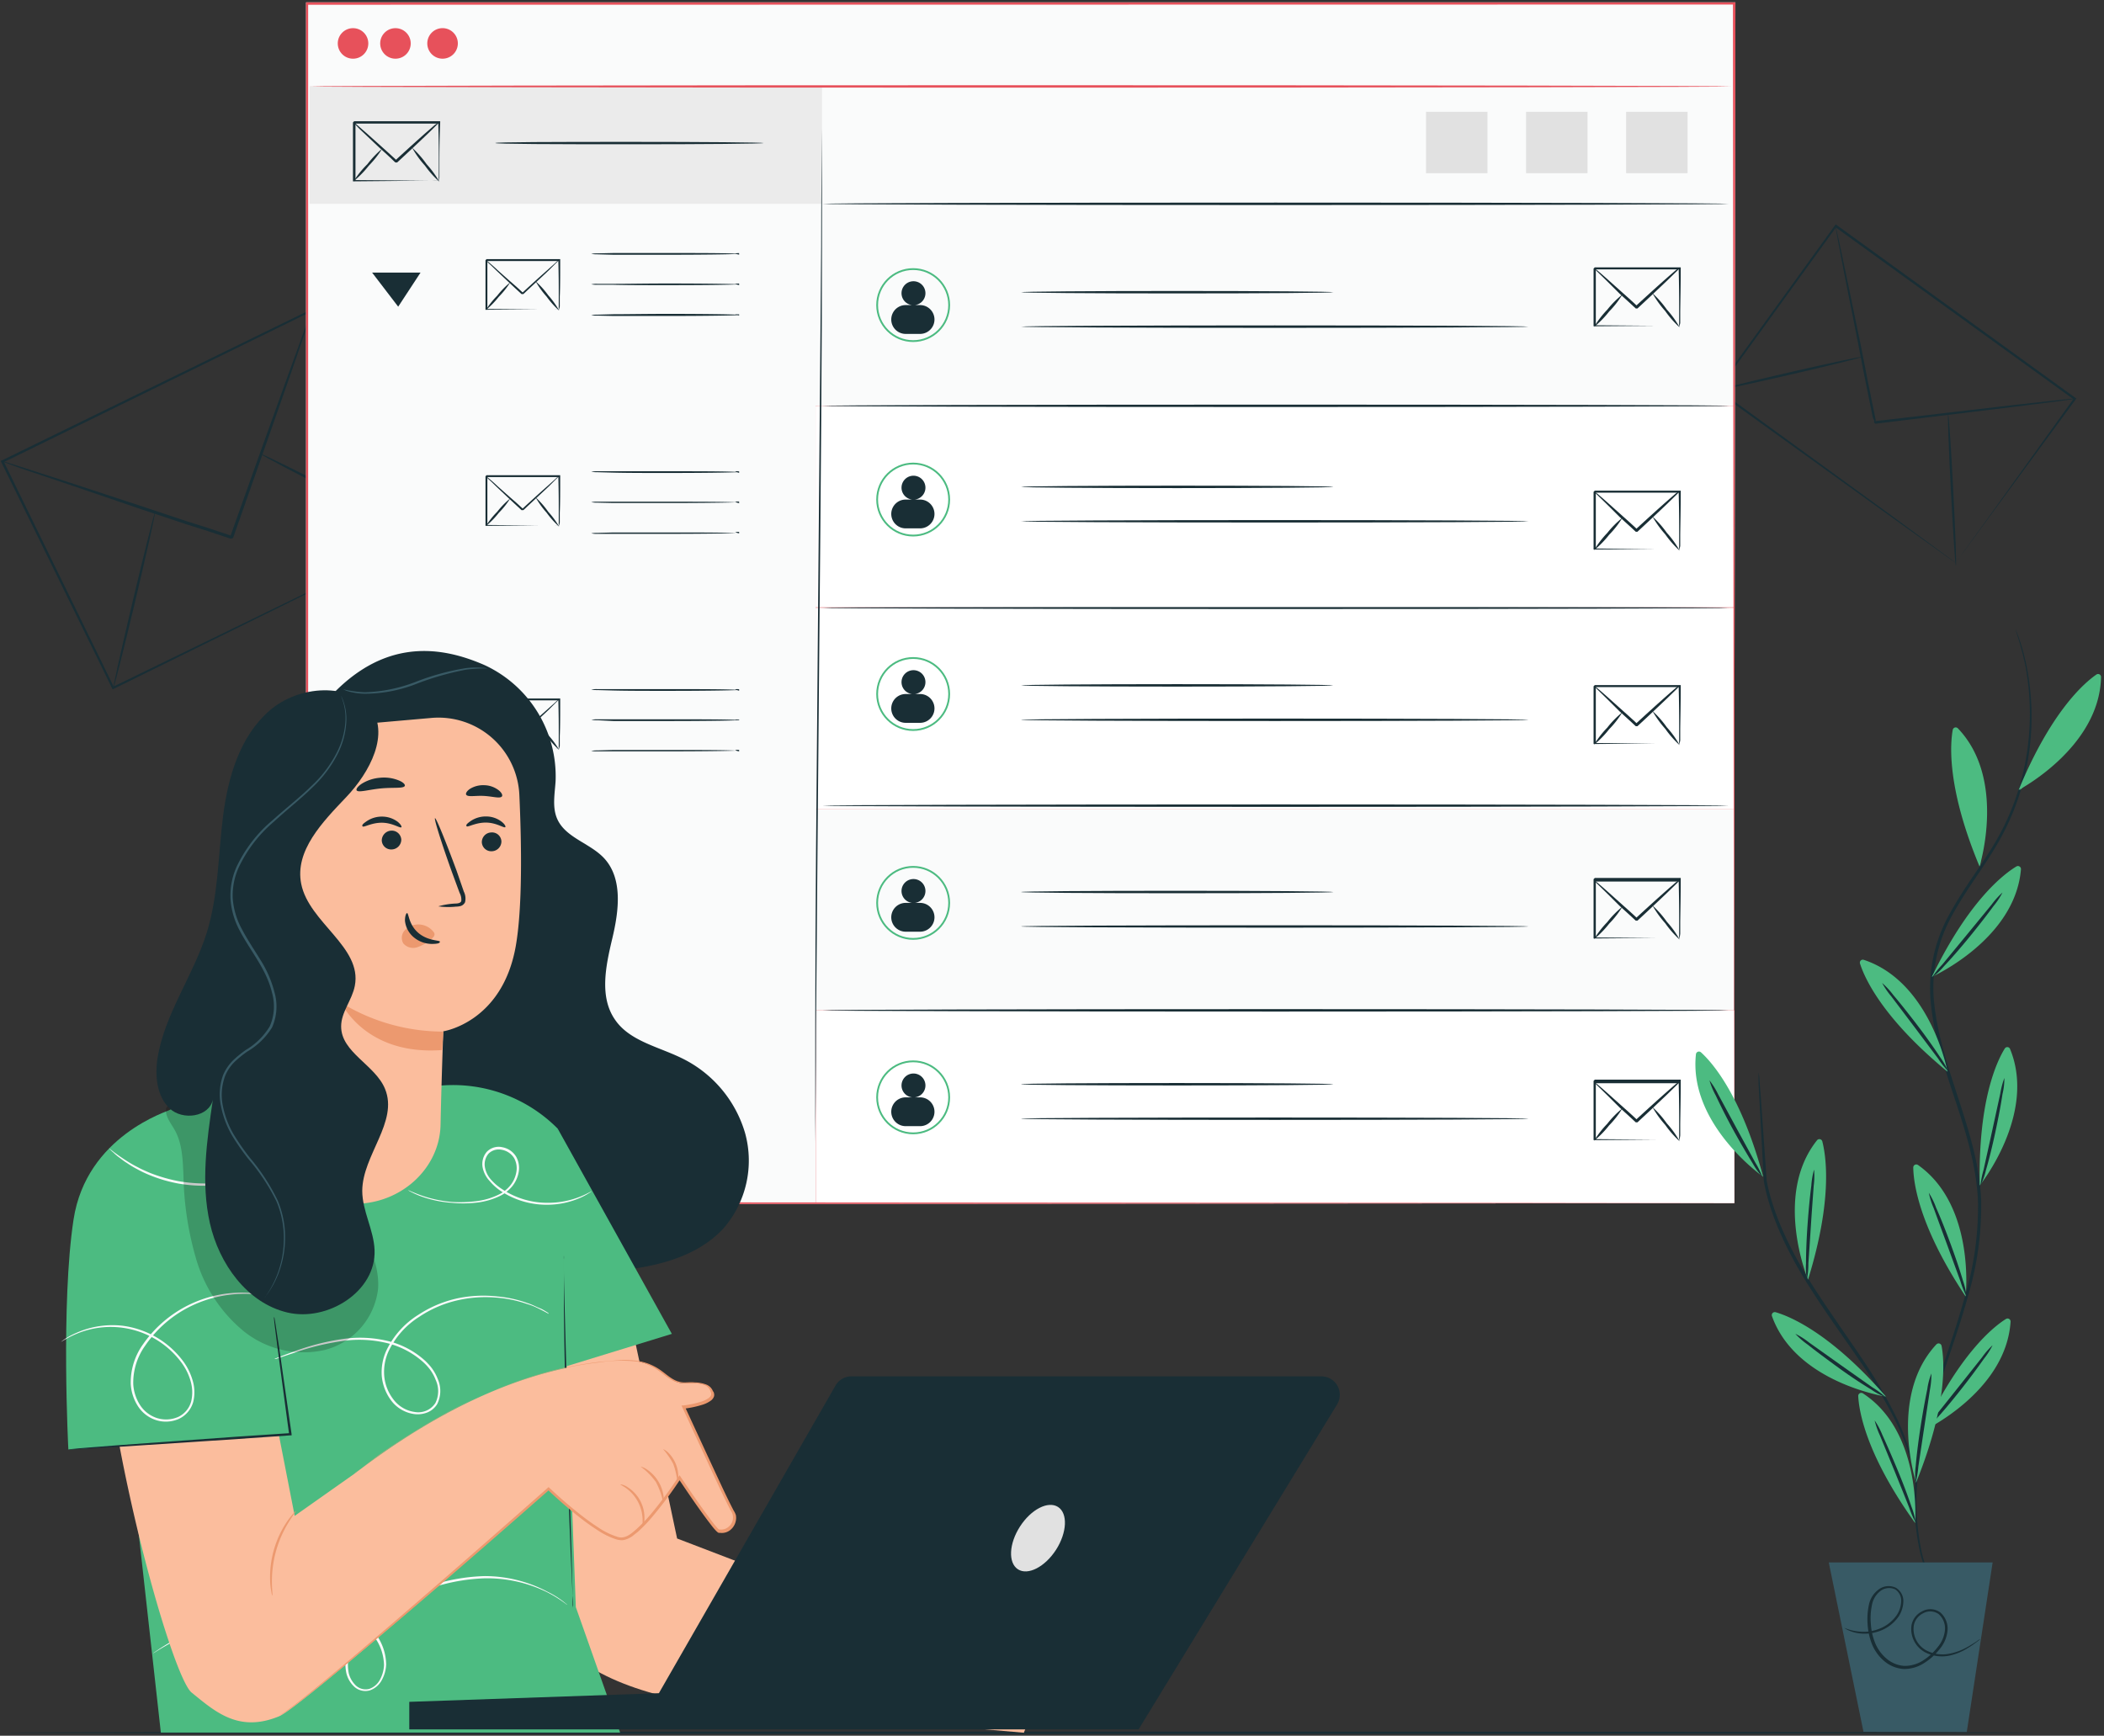 <svg id="Layer_1" data-name="Layer 1" xmlns="http://www.w3.org/2000/svg" viewBox="0 0 292.09 240.99"><rect x="0" y="0" width="292.09" height="240.99" fill="#333333" stroke="none"/><defs><style>.cls-1{fill:#192e35;}.cls-2{fill:#fafbfb;}.cls-3{fill:#ebebeb;}.cls-4{fill:#e7515b;}.cls-5{fill:#fff;}.cls-6{fill:#e1e1e1;}.cls-7{fill:#385a65;}.cls-8{fill:#fbbd9d;}.cls-9{fill:#4cbb81;}.cls-10{fill:#ec996f;}.cls-11{opacity:0.2;}.cls-12{fill:none;stroke:#4cbb81;stroke-miterlimit:10;stroke-width:0.25px;}</style></defs><title>code-security</title><path class="cls-1" d="M58.73,74.47s-.11-.2-.3-.58l-.83-1.66-3.14-6.34c-2.7-5.47-6.56-13.3-11.23-22.8l.18.07L.4,64.23h0L.48,64,15.84,95.45l-.2-.07L46.69,80.27,55.54,76l2.36-1.14.61-.29.22-.09-.19.1-.59.3L55.63,76c-2,1-5,2.49-8.79,4.35L15.77,95.65l-.14.07-.06-.14L.17,64.15.1,64l.15-.07h0l43-21,.12-.06.06.12L54.61,65.91l3.07,6.34c.34.72.61,1.27.79,1.66S58.73,74.47,58.73,74.47Z"/><path class="cls-1" d="M43.35,43s0,.06,0,.17l-.16.49c-.15.44-.35,1.06-.62,1.85-.56,1.63-1.36,3.94-2.35,6.79-2,5.75-4.79,13.65-7.86,22.38-.43.21-.13.05-.23.1h0l-.06,0-.1,0-.2-.07-.41-.14-.82-.27-1.62-.54-3.16-1-6-2L9.61,67.29,2.81,65,1,64.33l-.48-.18c-.1,0-.16-.06-.15-.07s0,0,.16,0l.49.14,1.87.59,6.84,2.21,10.13,3.33,6,2,3.16,1,1.61.54.82.27.41.14.21.07.1,0,0,0h0c-.09.05.22-.1-.2.11,3.1-8.72,5.91-16.61,8-22.35l2.45-6.75c.29-.78.52-1.39.68-1.84l.19-.47C43.32,43.08,43.34,43,43.35,43Z"/><path class="cls-1" d="M21.53,71.12c.09,0-1.14,5.54-2.75,12.32s-3,12.26-3.08,12.24,1.14-5.54,2.75-12.32S21.44,71.1,21.53,71.12Z"/><path class="cls-1" d="M59.18,74.7c0,.08-5.21-2.45-11.54-5.65s-11.43-5.87-11.39-6,5.21,2.45,11.54,5.66S59.23,74.62,59.18,74.7Z"/><path class="cls-1" d="M271.51,78.16l.3-.43.86-1.22L276,71.9l11.92-16.61,0,.19-33.2-24h0l.23,0L238.46,54.25l0-.21,23.85,17.34,6.81,5,1.81,1.33.46.35.16.12s-.05,0-.15-.1l-.47-.32-1.8-1.29-6.83-4.88-24-17.28-.12-.09.09-.13,16.47-22.8.1-.14.14.1h0l33.16,24,.11.08-.08.11L276,72l-3.33,4.55c-.38.51-.67.91-.88,1.18A4.3,4.3,0,0,1,271.51,78.16Z"/><path class="cls-1" d="M288,55.37a3.2,3.2,0,0,1-.56.1l-1.61.23-5.92.75-19.54,2.38c-.38-.26-.11-.08-.19-.14h0v-.07l0-.09,0-.17L260,58l-.14-.7c-.1-.47-.19-.93-.28-1.39-.19-.92-.37-1.82-.55-2.71q-.54-2.67-1-5.13c-.64-3.26-1.23-6.2-1.72-8.68s-.86-4.45-1.13-5.86l-.29-1.6a3,3,0,0,1-.08-.56,3.93,3.93,0,0,1,.14.55l.36,1.58c.3,1.41.72,3.4,1.23,5.84s1.12,5.41,1.8,8.67l1,5.12c.18.89.37,1.8.55,2.71.1.46.19.92.29,1.39l.14.7.07.35,0,.18,0,.09v.06h0c-.08,0,.18.15-.18-.12l19.56-2.28,5.93-.65,1.61-.17A4,4,0,0,1,288,55.37Z"/><path class="cls-1" d="M258.5,49.55c0,.09-4.5,1.21-10.1,2.5s-10.16,2.26-10.19,2.17,4.51-1.21,10.11-2.5S258.48,49.46,258.5,49.55Z"/><path class="cls-1" d="M271.53,78.58c-.09,0-.4-4.72-.7-10.55s-.47-10.56-.38-10.57.41,4.72.71,10.55S271.63,78.58,271.53,78.58Z"/><path class="cls-1" d="M282.44,240.58c0,.1-63,.17-140.74.17S.93,240.68.93,240.58s63-.16,140.77-.16S282.44,240.49,282.44,240.58Z"/><path class="cls-2" d="M240.72,167.05c0-1.18-.06-66.22-.14-166.56l.14.14L42.61.66h0l.17-.17c0,60.36,0,117.28,0,166.56l-.15-.15,198.13.15-198.13.15h-.14v-.15c0-49.28,0-106.2,0-166.56V.33h.18l198.11,0h.14V.49C240.77,100.83,240.72,165.87,240.72,167.05Z"/><rect class="cls-2" x="42.59" y="0.49" width="198.12" height="166.55"/><rect class="cls-3" x="42.98" y="11.99" width="71.14" height="16.31"/><path class="cls-1" d="M60.92,25.13a5.13,5.13,0,0,1,0-.6c0-.41,0-1,0-1.64,0-1.45,0-3.45-.08-5.86l.14.13-11.8,0,.17-.16h0V18.1c0,.36,0,.71,0,1.07v2.07c0,1.36,0,2.66,0,3.89L49.12,25l8.46.07L60,25.1h.66l.24,0a6.37,6.37,0,0,1-.83,0l-2.41,0-8.56.08H49v-.16c0-1.23,0-2.53,0-3.89V17h0l.17-.17,11.8,0h.14V17C61,19.48,61,21.51,61,23q0,1,0,1.62A3.51,3.51,0,0,1,60.92,25.13Z"/><path class="cls-1" d="M60.92,17a2.26,2.26,0,0,1-.42.47c-.28.29-.7.7-1.23,1.21-1.05,1-2.51,2.38-4.14,3.88h-.24l0,0,0,0-.08-.07-.15-.14L54.3,22l-.58-.54-1.1-1-1.85-1.75c-.53-.51-1-.92-1.23-1.21a2.26,2.26,0,0,1-.42-.47,2.26,2.26,0,0,1,.51.37l1.3,1.13,1.9,1.7,1.11,1,.59.54.3.27.15.14.08.07,0,0,0,0H54.9c1.63-1.5,3.12-2.85,4.21-3.81l1.3-1.13C60.72,17.14,60.9,17,60.92,17Z"/><path class="cls-1" d="M53.05,20.65A13.78,13.78,0,0,1,51.2,23a13.52,13.52,0,0,1-2.1,2.15A13,13,0,0,1,51,22.8,13.52,13.52,0,0,1,53.05,20.65Z"/><path class="cls-1" d="M61,25.23A13.35,13.35,0,0,1,59,23a13.12,13.12,0,0,1-1.78-2.48,13.86,13.86,0,0,1,2,2.27A14.32,14.32,0,0,1,61,25.23Z"/><path class="cls-1" d="M77.57,43.05a3.8,3.8,0,0,1,0-.51c0-.36,0-.83,0-1.41,0-1.24,0-3-.06-5l.12.11-10.11,0,.14-.14h0v3.59c0,1.16,0,2.27,0,3.33l-.13-.13,7.25.06,2.09,0h.56l.21,0a6.19,6.19,0,0,1-.71,0l-2.07,0-7.33.06h-.13v-.13c0-1.06,0-2.17,0-3.33V36.13h0l.14-.15,10.11,0h.12v.12c0,2.1,0,3.84-.06,5.09q0,.86,0,1.38A3.81,3.81,0,0,1,77.57,43.05Z"/><path class="cls-1" d="M77.57,36.11a2.36,2.36,0,0,1-.36.4l-1,1c-.9.86-2.15,2-3.55,3.32H72.4l0,0,0,0-.06-.06-.13-.12-.26-.24-.5-.46-.94-.88-1.59-1.5c-.45-.44-.81-.79-1.05-1a1.9,1.9,0,0,1-.36-.4s.17.1.43.32.65.55,1.12,1l1.63,1.45,1,.87.5.46.26.24.13.12.07.06,0,0,0,0h-.18c1.39-1.29,2.67-2.44,3.6-3.26.46-.42.85-.75,1.11-1S77.55,36.09,77.57,36.11Z"/><path class="cls-1" d="M70.83,39.21a11.66,11.66,0,0,1-1.59,2,11.43,11.43,0,0,1-1.8,1.84,11.66,11.66,0,0,1,1.59-2A11.43,11.43,0,0,1,70.83,39.21Z"/><path class="cls-1" d="M77.63,43.13a12.1,12.1,0,0,1-1.74-1.94,12.1,12.1,0,0,1-1.53-2.13A11.7,11.7,0,0,1,76.11,41,12.07,12.07,0,0,1,77.63,43.13Z"/><path class="cls-1" d="M77.57,73.05a3.8,3.8,0,0,1,0-.51c0-.36,0-.83,0-1.41,0-1.24,0-2.95-.06-5l.12.11-10.11,0,.14-.14h0v3.59c0,1.16,0,2.27,0,3.33l-.13-.13,7.25.06,2.09,0h.56l.21,0a6.19,6.19,0,0,1-.71,0l-2.07,0-7.33.06h-.13v-.13c0-1.06,0-2.17,0-3.33V66.13h0l.14-.15,10.11,0h.12v.12c0,2.1,0,3.84-.06,5.09q0,.85,0,1.38A3.81,3.81,0,0,1,77.57,73.05Z"/><path class="cls-1" d="M77.57,66.11a2.36,2.36,0,0,1-.36.4l-1,1c-.9.86-2.15,2-3.55,3.32H72.4l0,0,0,0-.06-.06-.13-.12-.26-.24-.5-.46-.94-.88-1.59-1.5c-.45-.44-.81-.79-1.05-1a1.9,1.9,0,0,1-.36-.4s.17.1.43.32.65.55,1.12,1l1.63,1.45,1,.87.5.46.26.24.13.12.07.06,0,0,0,0h-.18c1.39-1.29,2.67-2.44,3.6-3.26.46-.42.85-.75,1.11-1S77.55,66.09,77.57,66.11Z"/><path class="cls-1" d="M70.83,69.21a11.66,11.66,0,0,1-1.59,2,11.43,11.43,0,0,1-1.8,1.84,11.66,11.66,0,0,1,1.59-2A11.43,11.43,0,0,1,70.83,69.21Z"/><path class="cls-1" d="M77.63,73.13a12.1,12.1,0,0,1-1.74-1.94,12.1,12.1,0,0,1-1.53-2.13,11.7,11.7,0,0,1,1.75,2A12.07,12.07,0,0,1,77.63,73.13Z"/><path class="cls-1" d="M77.57,104.05a3.8,3.8,0,0,1,0-.51c0-.36,0-.83,0-1.41,0-1.24,0-2.95-.06-5l.12.11-10.11,0,.14-.14h0v3.59c0,1.16,0,2.27,0,3.33l-.13-.13,7.25.06,2.09,0h.56l.21,0a6.19,6.19,0,0,1-.71,0l-2.07,0-7.33.06h-.13v-.13c0-1.06,0-2.17,0-3.33V97.13h0l.14-.15,10.11,0h.12v.12c0,2.1,0,3.84-.06,5.09q0,.85,0,1.38A3.81,3.81,0,0,1,77.57,104.05Z"/><path class="cls-1" d="M77.57,97.11a2.36,2.36,0,0,1-.36.4l-1,1c-.9.86-2.15,2-3.55,3.32H72.4l0,0,0,0-.06-.06-.13-.12-.26-.24-.5-.46-.94-.88-1.59-1.5c-.45-.44-.81-.79-1.05-1a1.9,1.9,0,0,1-.36-.4s.17.1.43.32.65.55,1.12,1l1.63,1.45,1,.87.5.46.26.24.13.12.07.06,0,0,0,0h-.18c1.39-1.29,2.67-2.44,3.6-3.26.46-.42.85-.75,1.11-1S77.55,97.09,77.57,97.11Z"/><path class="cls-1" d="M70.83,100.21a11.66,11.66,0,0,1-1.59,2,11.43,11.43,0,0,1-1.8,1.84,11.66,11.66,0,0,1,1.59-2A11.43,11.43,0,0,1,70.83,100.21Z"/><path class="cls-1" d="M77.63,104.13a12.1,12.1,0,0,1-1.74-1.94,12.1,12.1,0,0,1-1.53-2.13,11.7,11.7,0,0,1,1.75,2A12.07,12.07,0,0,1,77.63,104.13Z"/><path class="cls-1" d="M106,19.86c0,.1-8.33.17-18.6.17S68.76,20,68.76,19.86s8.32-.16,18.59-.16S106,19.77,106,19.86Z"/><rect class="cls-4" x="113.22" y="84.43" width="127.5" height="27.94"/><rect class="cls-5" x="113.22" y="84.43" width="127.5" height="27.94"/><path class="cls-5" d="M125.86,100.72a.6.6,0,0,1-.38-.13L123.36,99a.65.65,0,1,1,.78-1l1.64,1.24,3.31-3.59a.65.65,0,0,1,.91,0,.66.66,0,0,1,0,.92l-3.7,4A.64.64,0,0,1,125.86,100.72Z"/><rect class="cls-4" x="113.22" y="56.35" width="127.5" height="27.94"/><path class="cls-1" d="M240,84.39c0,.09-28.17.17-62.91.17s-62.92-.08-62.92-.17,28.16-.17,62.92-.17S240,84.3,240,84.39Z"/><rect class="cls-4" x="113.28" y="140.28" width="127.5" height="26.77"/><rect class="cls-5" x="113.28" y="140.28" width="127.5" height="26.77"/><path class="cls-5" d="M125.93,156.58a.7.7,0,0,1-.39-.13l-2.11-1.59a.64.64,0,0,1,.77-1l1.65,1.23,3.3-3.59a.66.66,0,0,1,.92,0,.64.64,0,0,1,0,.91l-3.7,4A.62.62,0,0,1,125.93,156.58Z"/><rect class="cls-5" x="113.22" y="56.35" width="127.5" height="27.94"/><path class="cls-4" d="M240.72,167.05c0-1.18-.06-66.22-.14-166.56l.14.14L42.61.66h0l.17-.17c0,60.36,0,117.28,0,166.56l-.15-.15,198.13.15-198.13.15h-.14v-.15c0-49.28,0-106.2,0-166.56V.33h.18l198.11,0h.14V.49C240.77,100.83,240.72,165.87,240.72,167.05Z"/><path class="cls-4" d="M43,12c0-.09,44.18-.17,98.67-.17s98.69.08,98.69.17-44.18.17-98.69.17S43,12.09,43,12Z"/><circle class="cls-4" cx="49.01" cy="6.03" r="2.12"/><circle class="cls-4" cx="54.9" cy="6.03" r="2.12"/><path class="cls-4" d="M62.94,4.53a2.12,2.12,0,1,1-3,0A2.12,2.12,0,0,1,62.94,4.53Z"/><path class="cls-1" d="M102.06,35.2a1.77,1.77,0,0,1,.55-.05v.1c-1.31.07-5.29.12-10,.12-2.91,0-5.54,0-7.45,0l-2.25-.06a4.54,4.54,0,0,1-.83-.06,3.91,3.91,0,0,1,.83-.07l2.25-.05c1.91,0,4.54,0,7.45,0,4.68,0,8.66,0,10,.12v.1A2.29,2.29,0,0,1,102.06,35.2Z"/><path class="cls-1" d="M102.06,39.43a1.92,1.92,0,0,1,.55-.06v.11c-1.31.07-5.29.11-10,.11-2.91,0-5.54,0-7.45-.05l-2.25,0a4.54,4.54,0,0,1-.83-.06,3.22,3.22,0,0,1,.83-.07l2.25,0c1.91,0,4.54-.05,7.45-.05,4.68,0,8.66.05,10,.11v.11A3.24,3.24,0,0,1,102.06,39.43Z"/><path class="cls-1" d="M102.06,43.65a3.24,3.24,0,0,1,.55,0v.1c-1.31.07-5.29.12-10,.12-2.91,0-5.54,0-7.45,0l-2.25-.05a3.22,3.22,0,0,1-.83-.07,4.54,4.54,0,0,1,.83-.06l2.25-.06c1.91,0,4.54-.05,7.45-.05,4.68,0,8.66.05,10,.12v.1A1.77,1.77,0,0,1,102.06,43.65Z"/><path class="cls-1" d="M102.06,65.45a1.77,1.77,0,0,1,.55,0v.1c-1.31.07-5.29.12-10,.12-2.91,0-5.54,0-7.45-.05l-2.25-.06a4.54,4.54,0,0,1-.83-.06,3.91,3.91,0,0,1,.83-.07l2.25,0c1.91,0,4.54,0,7.45,0,4.68,0,8.66,0,10,.12v.1A2.29,2.29,0,0,1,102.06,65.45Z"/><path class="cls-1" d="M102.06,69.68a1.92,1.92,0,0,1,.55-.06v.11c-1.31.06-5.29.11-10,.11-2.91,0-5.54,0-7.45,0l-2.25-.05a4.54,4.54,0,0,1-.83-.06,3.22,3.22,0,0,1,.83-.07l2.25,0c1.91,0,4.54,0,7.45,0,4.68,0,8.66,0,10,.11v.11A3.24,3.24,0,0,1,102.06,69.68Z"/><path class="cls-1" d="M102.06,73.9a2.29,2.29,0,0,1,.55-.05V74c-1.31.07-5.29.12-10,.12-2.91,0-5.54,0-7.45,0l-2.25,0a3.22,3.22,0,0,1-.83-.07,4.54,4.54,0,0,1,.83-.06l2.25-.06c1.91,0,4.54,0,7.45,0,4.68,0,8.66,0,10,.12V74A1.77,1.77,0,0,1,102.06,73.9Z"/><path class="cls-1" d="M102.06,95.7a1.77,1.77,0,0,1,.55,0v.1c-1.31.07-5.29.12-10,.12-2.91,0-5.54,0-7.45-.05l-2.25-.06a4.54,4.54,0,0,1-.83-.06,3.22,3.22,0,0,1,.83-.07l2.25,0c1.91,0,4.54,0,7.45,0,4.68,0,8.66,0,10,.12v.1A2.29,2.29,0,0,1,102.06,95.7Z"/><path class="cls-1" d="M102.06,99.92a3.24,3.24,0,0,1,.55,0V100c-1.31.06-5.29.11-10,.11-2.91,0-5.54,0-7.45,0L82.94,100a3.22,3.22,0,0,1-.83-.07,4.54,4.54,0,0,1,.83-.06l2.25,0c1.91,0,4.54,0,7.45,0,4.68,0,8.66,0,10,.11V100A1.92,1.92,0,0,1,102.06,99.92Z"/><path class="cls-1" d="M102.06,104.15a2.29,2.29,0,0,1,.55-.05v.1c-1.31.07-5.29.12-10,.12-2.91,0-5.54,0-7.45,0l-2.25,0a3.22,3.22,0,0,1-.83-.07,4.54,4.54,0,0,1,.83-.06l2.25-.06c1.91,0,4.54,0,7.45,0,4.68,0,8.66,0,10,.12v.1A1.77,1.77,0,0,1,102.06,104.15Z"/><path class="cls-1" d="M233.11,45.37a5.13,5.13,0,0,1,0-.6c0-.42,0-1,0-1.65,0-1.44,0-3.44-.07-5.86l.14.14-11.8,0,.16-.17h0v4.19c0,1.35,0,2.66,0,3.89l-.16-.15,8.47.07,2.44,0,.66,0,.24,0s-.28,0-.83,0l-2.41,0-8.57.07h-.15v-.15c0-1.23,0-2.54,0-3.89V37.29h0l.17-.17,11.8,0h.13v.13c0,2.46-.05,4.48-.07,6,0,.67,0,1.2,0,1.61A3.59,3.59,0,0,1,233.11,45.37Z"/><path class="cls-1" d="M233.11,37.26a2.64,2.64,0,0,1-.42.48l-1.23,1.2c-1.05,1-2.51,2.38-4.14,3.89-.46,0-.13,0-.23,0h0l0,0,0,0-.08-.07-.15-.14-.3-.28-.59-.54-1.1-1L223,38.94l-1.23-1.2a2.64,2.64,0,0,1-.42-.48s.2.12.51.38.76.65,1.3,1.13l1.9,1.7,1.12,1,.59.54.3.28.15.14.07.07,0,0,0,0h-.21c1.63-1.5,3.12-2.85,4.21-3.81.54-.48,1-.87,1.3-1.13S233.09,37.24,233.11,37.26Z"/><path class="cls-1" d="M225.23,40.89a13.14,13.14,0,0,1-1.84,2.36,13.52,13.52,0,0,1-2.1,2.15A13.4,13.4,0,0,1,223.13,43,13.17,13.17,0,0,1,225.23,40.89Z"/><path class="cls-1" d="M233.18,45.46a13.86,13.86,0,0,1-2-2.27,14.32,14.32,0,0,1-1.78-2.48,13.85,13.85,0,0,1,2,2.27A13.12,13.12,0,0,1,233.18,45.46Z"/><path class="cls-1" d="M233.11,76.37a5.13,5.13,0,0,1,0-.6c0-.42,0-1,0-1.65,0-1.44,0-3.44-.07-5.86l.14.14-11.8,0,.16-.17h0v4.19c0,1.35,0,2.66,0,3.89l-.16-.15,8.47.07,2.44,0,.66,0,.24,0s-.28,0-.83,0l-2.41,0-8.57.07h-.15v-.15c0-1.23,0-2.54,0-3.89V68.29h0l.17-.17,11.8,0h.13v.13c0,2.46-.05,4.48-.07,5.95,0,.67,0,1.2,0,1.61A3.59,3.59,0,0,1,233.11,76.37Z"/><path class="cls-1" d="M233.11,68.26a2.64,2.64,0,0,1-.42.48l-1.23,1.2c-1.05,1-2.51,2.38-4.14,3.89-.46,0-.13,0-.23,0h0l0,0,0,0-.08-.07-.15-.14-.3-.28-.59-.54-1.1-1L223,69.94l-1.23-1.2a2.64,2.64,0,0,1-.42-.48s.2.12.51.38.76.65,1.3,1.13l1.9,1.7,1.12,1,.59.54.3.28.15.14.07.07,0,0,0,0h-.21c1.63-1.5,3.12-2.85,4.21-3.81.54-.48,1-.87,1.3-1.13S233.09,68.24,233.11,68.26Z"/><path class="cls-1" d="M225.23,71.89a13.14,13.14,0,0,1-1.84,2.36,13.52,13.52,0,0,1-2.1,2.15A13.4,13.4,0,0,1,223.13,74,13.17,13.17,0,0,1,225.23,71.89Z"/><path class="cls-1" d="M233.18,76.46a13.86,13.86,0,0,1-2-2.27,14.32,14.32,0,0,1-1.78-2.48,13.85,13.85,0,0,1,2,2.27A13.12,13.12,0,0,1,233.18,76.46Z"/><path class="cls-1" d="M233.11,103.37a5.13,5.13,0,0,1,0-.6c0-.42,0-1,0-1.65,0-1.44,0-3.44-.07-5.86l.14.14-11.8,0,.16-.17h0v4.19c0,1.35,0,2.66,0,3.89l-.16-.15,8.47.07,2.44,0,.66,0,.24,0s-.28,0-.83,0l-2.41,0-8.57.07h-.15v-.15c0-1.23,0-2.54,0-3.89V95.29h0l.17-.17,11.8,0h.13v.13c0,2.46-.05,4.48-.07,5.95,0,.67,0,1.2,0,1.61A3.59,3.59,0,0,1,233.11,103.37Z"/><path class="cls-1" d="M233.11,95.26a2.64,2.64,0,0,1-.42.48l-1.23,1.2c-1.05,1-2.51,2.38-4.14,3.89-.46,0-.13,0-.23,0h0l0,0,0,0-.08-.07-.15-.14-.3-.28-.59-.54-1.1-1L223,96.94l-1.23-1.2a2.64,2.64,0,0,1-.42-.48s.2.12.51.38.76.65,1.3,1.13l1.9,1.7,1.12,1,.59.54.3.28.15.14.07.07,0,0,0,0h-.21c1.63-1.5,3.12-2.85,4.21-3.81.54-.48,1-.87,1.3-1.13S233.09,95.24,233.11,95.26Z"/><path class="cls-1" d="M225.23,98.89a13.14,13.14,0,0,1-1.84,2.36,13.52,13.52,0,0,1-2.1,2.15,13.4,13.4,0,0,1,1.84-2.37A13.17,13.17,0,0,1,225.23,98.89Z"/><path class="cls-1" d="M233.18,103.46a13.86,13.86,0,0,1-2-2.27,14.32,14.32,0,0,1-1.78-2.48,13.85,13.85,0,0,1,2,2.27A13.12,13.12,0,0,1,233.18,103.46Z"/><path class="cls-1" d="M233.11,130.37a5.13,5.13,0,0,1,0-.6c0-.42,0-1,0-1.65,0-1.44,0-3.44-.07-5.86l.14.14-11.8,0,.16-.17h0v4.19c0,1.35,0,2.66,0,3.89l-.16-.15,8.47.07,2.44,0,.66,0,.24,0s-.28,0-.83,0l-2.41,0-8.57.07h-.15v-.15c0-1.23,0-2.54,0-3.89v-4.19h0l.17-.17,11.8,0h.13v.13c0,2.46-.05,4.48-.07,6,0,.67,0,1.2,0,1.61A3.59,3.59,0,0,1,233.11,130.37Z"/><path class="cls-1" d="M233.11,122.26a2.64,2.64,0,0,1-.42.48l-1.23,1.2c-1.05,1-2.51,2.38-4.14,3.89-.46,0-.13,0-.23,0h0l0,0,0,0-.08-.07-.15-.14-.3-.28-.59-.54-1.1-1L223,123.94l-1.23-1.2a2.64,2.64,0,0,1-.42-.48s.2.12.51.38.76.65,1.3,1.13l1.9,1.7,1.12,1,.59.54.3.28.15.14.07.07,0,0,0,0h-.21c1.63-1.5,3.12-2.85,4.21-3.81.54-.48,1-.87,1.3-1.13S233.09,122.24,233.11,122.26Z"/><path class="cls-1" d="M225.23,125.89a13.14,13.14,0,0,1-1.84,2.36,13.52,13.52,0,0,1-2.1,2.15,13.4,13.4,0,0,1,1.84-2.37A13.17,13.17,0,0,1,225.23,125.89Z"/><path class="cls-1" d="M233.18,130.46a13.86,13.86,0,0,1-2-2.27,14.32,14.32,0,0,1-1.78-2.48,13.85,13.85,0,0,1,2,2.27A13.12,13.12,0,0,1,233.18,130.46Z"/><path class="cls-1" d="M233.11,158.37a5.13,5.13,0,0,1,0-.6c0-.42,0-1,0-1.65,0-1.44,0-3.44-.07-5.86l.14.14-11.8,0,.16-.17h0v4.19c0,1.35,0,2.66,0,3.89l-.16-.15,8.47.07,2.44,0,.66,0,.24,0s-.28,0-.83,0l-2.41,0-8.57.07h-.15v-.15c0-1.23,0-2.54,0-3.89v-4.19h0l.17-.17,11.8,0h.13v.13c0,2.46-.05,4.48-.07,6,0,.67,0,1.2,0,1.61A3.59,3.59,0,0,1,233.11,158.37Z"/><path class="cls-1" d="M233.11,150.26a2.64,2.64,0,0,1-.42.48l-1.23,1.2c-1.05,1-2.51,2.38-4.14,3.89-.46,0-.13,0-.23,0h0l0,0,0,0-.08-.07-.15-.14-.3-.28-.59-.54-1.1-1L223,151.94l-1.23-1.2a2.64,2.64,0,0,1-.42-.48s.2.12.51.38.76.65,1.3,1.13l1.9,1.7,1.12,1,.59.54.3.28.15.14.07.07,0,0,0,0h-.21c1.63-1.5,3.12-2.85,4.21-3.81.54-.48,1-.87,1.3-1.13S233.09,150.24,233.11,150.26Z"/><path class="cls-1" d="M225.23,153.89a13.14,13.14,0,0,1-1.84,2.36,13.52,13.52,0,0,1-2.1,2.15,13.4,13.4,0,0,1,1.84-2.37A13.17,13.17,0,0,1,225.23,153.89Z"/><path class="cls-1" d="M233.18,158.46a13.86,13.86,0,0,1-2-2.27,14.32,14.32,0,0,1-1.78-2.48,13.85,13.85,0,0,1,2,2.27A13.12,13.12,0,0,1,233.18,158.46Z"/><path class="cls-1" d="M240,28.3c0,.09-28.17.17-62.91.17s-62.92-.08-62.92-.17,28.16-.17,62.92-.17S240,28.21,240,28.3Z"/><path class="cls-1" d="M240,56.35c0,.09-28.17.16-62.91.16s-62.92-.07-62.92-.16,28.16-.17,62.92-.17S240,56.25,240,56.35Z"/><path class="cls-1" d="M240,111.86c0,.09-28.17.17-62.91.17s-62.92-.08-62.92-.17,28.16-.17,62.92-.17S240,111.77,240,111.86Z"/><path class="cls-1" d="M240,140.28c0,.09-28.17.17-62.91.17s-62.92-.08-62.92-.17,28.16-.17,62.92-.17S240,140.19,240,140.28Z"/><path class="cls-1" d="M113.18,164.62s0-.13,0-.39l0-1.16c0-1,0-2.52,0-4.45V142.27c0-13.81.17-32.89.36-54s.35-40.15.46-54c0-6.89.08-12.48.11-16.35,0-1.92,0-3.42,0-4.45,0-.5,0-.88,0-1.15s0-.4,0-.4,0,.14,0,.4v1.15c0,1,0,2.53,0,4.45V34.34c0,13.82-.16,32.9-.36,54s-.34,40.14-.46,54c0,6.9-.08,12.48-.11,16.35,0,1.93,0,3.42,0,4.45,0,.5,0,.88,0,1.16S113.18,164.62,113.18,164.62Z"/><path class="cls-1" d="M185.1,67.6c0,.09-9.71.17-21.68.17s-21.67-.08-21.67-.17,9.7-.17,21.67-.17S185.1,67.5,185.1,67.6Z"/><path class="cls-1" d="M212.19,72.38c0,.09-15.77.17-35.22.17s-35.22-.08-35.22-.17,15.77-.17,35.22-.17S212.19,72.29,212.19,72.38Z"/><path class="cls-1" d="M185.1,123.85c0,.1-9.71.17-21.68.17s-21.67-.07-21.67-.17,9.7-.17,21.67-.17S185.1,123.76,185.1,123.85Z"/><path class="cls-1" d="M212.19,128.63c0,.1-15.77.17-35.22.17s-35.22-.07-35.22-.17,15.77-.16,35.22-.16S212.19,128.54,212.19,128.63Z"/><path class="cls-1" d="M185.1,40.57c0,.09-9.71.17-21.68.17s-21.67-.08-21.67-.17,9.7-.17,21.67-.17S185.1,40.48,185.1,40.57Z"/><path class="cls-1" d="M212.19,45.35c0,.09-15.77.17-35.22.17s-35.22-.08-35.22-.17,15.77-.17,35.22-.17S212.19,45.26,212.19,45.35Z"/><path class="cls-1" d="M185.1,95.16c0,.09-9.71.17-21.68.17s-21.67-.08-21.67-.17,9.7-.17,21.67-.17S185.1,95.07,185.1,95.16Z"/><path class="cls-1" d="M212.19,99.94c0,.1-15.77.17-35.22.17s-35.22-.07-35.22-.17,15.77-.17,35.22-.17S212.19,99.85,212.19,99.94Z"/><path class="cls-1" d="M185.1,150.54c0,.1-9.71.17-21.68.17s-21.67-.07-21.67-.17,9.7-.17,21.67-.17S185.1,150.45,185.1,150.54Z"/><path class="cls-1" d="M212.19,155.32c0,.1-15.77.17-35.22.17s-35.22-.07-35.22-.17,15.77-.16,35.22-.16S212.19,155.23,212.19,155.32Z"/><rect class="cls-6" x="225.75" y="15.52" width="8.53" height="8.53"/><rect class="cls-6" x="211.86" y="15.52" width="8.53" height="8.53"/><rect class="cls-6" x="197.97" y="15.52" width="8.53" height="8.53"/><polygon class="cls-1" points="51.66 37.85 55.28 42.58 58.38 37.85 51.66 37.85"/><path class="cls-1" d="M43.8,99.17c8.42-11.08,17.29-9.52,23.44-6.84a17,17,0,0,1,9.89,16.13c-.11,1.77-.49,3.63.23,5.25,1.16,2.61,4.52,3.34,6.48,5.42,2.66,2.84,2.07,7.35,1.17,11.14s-1.85,8.13.38,11.32c2,2.93,5.94,3.72,9.15,5.28a16.8,16.8,0,0,1,8.9,10.46,14.35,14.35,0,0,1-3,13.22c-3.12,3.4-7.81,4.91-12.38,5.58A45.62,45.62,0,0,1,35.8,128.69"/><path class="cls-7" d="M67.68,92.81a20.38,20.38,0,0,0-3,.17,39.63,39.63,0,0,0-6.95,2,19.7,19.7,0,0,1-7.16,1.34A9.07,9.07,0,0,1,48.39,96a3.31,3.31,0,0,1-.75-.3,15.7,15.7,0,0,0,3,.42,21.29,21.29,0,0,0,7-1.42,33.69,33.69,0,0,1,7-1.93,10.86,10.86,0,0,1,2.22-.06A3.15,3.15,0,0,1,67.68,92.81Z"/><path class="cls-8" d="M87,181c.32,1,7,32.61,7,32.61L145,233.15l-2.86,7.43-43.69-3.84h0c-25.49-3.8-26.91-16.31-25.37-30.3l2.65-24Z"/><path class="cls-9" d="M13.8,163.89c5.25-7.95,13.22-12.54,20.52-15.07l26.8,1.91a20.47,20.47,0,0,1,16.33,6l2.49,66.41,6.15,17.42H22.33L13.8,163.89"/><path class="cls-2" d="M78.43,184l-.16-.1-.43-.33c-.19-.14-.41-.34-.7-.52l-1-.65c-.39-.21-.83-.45-1.32-.69s-1-.48-1.65-.66a16.61,16.61,0,0,0-4.22-.88,17.4,17.4,0,0,0-5.21.32,15.9,15.9,0,0,0-5.49,2.31,11.57,11.57,0,0,0-4.33,4.86,6.94,6.94,0,0,0-.58,3.37,6.24,6.24,0,0,0,1.27,3.26,4.45,4.45,0,0,0,2.94,1.75,2.83,2.83,0,0,0,2.9-1.25,3.72,3.72,0,0,0,.05-3.16,6.05,6.05,0,0,0-.76-1.42,7.36,7.36,0,0,0-1.07-1.16,11.68,11.68,0,0,0-5.29-2.65,16.35,16.35,0,0,0-5.2-.29,34.74,34.74,0,0,0-7.4,1.74l-2,.67-.51.17-.18,0,.17-.08.5-.2c.44-.17,1.1-.42,1.95-.72a32.22,32.22,0,0,1,7.41-1.85,16.57,16.57,0,0,1,5.29.25,11.9,11.9,0,0,1,5.44,2.69,6.23,6.23,0,0,1,.58.57,5.7,5.7,0,0,1,.54.64,6.49,6.49,0,0,1,.81,1.49,4.1,4.1,0,0,1-.07,3.44,2.79,2.79,0,0,1-1.39,1.19,3.61,3.61,0,0,1-1.84.22,4.82,4.82,0,0,1-3.17-1.87A6.67,6.67,0,0,1,53,191.08a7.3,7.3,0,0,1,.62-3.53,11.85,11.85,0,0,1,4.46-5,16.12,16.12,0,0,1,5.6-2.32A17.58,17.58,0,0,1,69,180a16.65,16.65,0,0,1,4.26.94c.62.19,1.15.49,1.66.69s.92.51,1.32.73l1,.68a6.64,6.64,0,0,1,.68.55l.41.35A1,1,0,0,1,78.43,184Z"/><polygon class="cls-9" points="77.45 156.75 93.27 185.2 75.72 190.59 77.45 156.75"/><path class="cls-1" d="M79.57,223.38a3,3,0,0,1,0-.5c0-.36,0-.83-.08-1.43-.06-1.27-.14-3.06-.24-5.25-.19-4.43-.41-10.56-.61-17.33s-.32-12.91-.36-17.34c0-2.22,0-4,0-5.26l0-1.43a3.21,3.21,0,0,1,0-.5,2.42,2.42,0,0,1,0,.5l0,1.43c0,1.27.06,3.06.11,5.25.12,4.47.29,10.58.47,17.34s.37,12.86.5,17.33c.06,2.19.1,4,.14,5.26,0,.59,0,1.07,0,1.43A2.83,2.83,0,0,1,79.57,223.38Z"/><path class="cls-2" d="M82.12,165.41a2.5,2.5,0,0,1-.37.26,8.91,8.91,0,0,1-1.11.6,11.36,11.36,0,0,1-4.55,1,11.52,11.52,0,0,1-6.59-1.92A7.39,7.39,0,0,1,68,164a3.84,3.84,0,0,1-1-1.92,2.61,2.61,0,0,1,.57-2.15,2.29,2.29,0,0,1,2.19-.64,2.81,2.81,0,0,1,1.89,1.3,3.19,3.19,0,0,1,.35,2.19,4.34,4.34,0,0,1-.9,1.94A5.14,5.14,0,0,1,69.51,166a10,10,0,0,1-3.58,1,15.94,15.94,0,0,1-3.23,0A15.66,15.66,0,0,1,58.17,166c-.51-.21-.89-.39-1.15-.53a2.8,2.8,0,0,1-.38-.23,2.1,2.1,0,0,1,.41.17c.27.11.66.28,1.17.47a17,17,0,0,0,4.5,1,17.25,17.25,0,0,0,3.18-.08,9.74,9.74,0,0,0,3.46-1,4.85,4.85,0,0,0,1.49-1.22,4,4,0,0,0,.82-1.79,2.92,2.92,0,0,0-.3-2,2.52,2.52,0,0,0-1.67-1.14,2,2,0,0,0-1.88.53,2.28,2.28,0,0,0-.5,1.88,3.5,3.5,0,0,0,.87,1.75,7.12,7.12,0,0,0,1.48,1.27A11.29,11.29,0,0,0,76.09,167a11.94,11.94,0,0,0,4.5-.87C81.59,165.72,82.1,165.38,82.12,165.41Z"/><path class="cls-2" d="M78.75,222.81s-.07,0-.19-.12l-.52-.37a17,17,0,0,0-2.1-1.26,18.86,18.86,0,0,0-8.72-1.92,26.37,26.37,0,0,0-12.67,3.8,19.47,19.47,0,0,0-3.13,2.23A10.72,10.72,0,0,0,49,228.28a6.16,6.16,0,0,0-.59,4,3.52,3.52,0,0,0,1,1.75,2,2,0,0,0,1.86.46,2.66,2.66,0,0,0,1.5-1.32,4.62,4.62,0,0,0,.54-2A6.88,6.88,0,0,0,52,227.31a9.27,9.27,0,0,0-2.85-2.73,11.08,11.08,0,0,0-3.55-1.39,20.64,20.64,0,0,0-7.09-.07,43.43,43.43,0,0,0-6.09,1.33,43.94,43.94,0,0,0-8.34,3.46c-.93.51-1.65.93-2.13,1.22l-.54.34-.2.1.18-.13.53-.36c.47-.32,1.17-.76,2.1-1.29a42.36,42.36,0,0,1,8.33-3.57,43.71,43.71,0,0,1,6.12-1.37,20.45,20.45,0,0,1,7.19,0,11.36,11.36,0,0,1,3.66,1.42,9.8,9.8,0,0,1,3,2.82,7.28,7.28,0,0,1,1.29,4,4.85,4.85,0,0,1-.58,2.13,3,3,0,0,1-1.69,1.48,2.28,2.28,0,0,1-2.18-.53,3.79,3.79,0,0,1-1.09-1.92,6.41,6.41,0,0,1,.61-4.19,11.13,11.13,0,0,1,2.55-3.2,19.51,19.51,0,0,1,3.19-2.26,26.47,26.47,0,0,1,12.82-3.77A18.59,18.59,0,0,1,76,221,12.43,12.43,0,0,1,78.75,222.81Z"/><path class="cls-8" d="M33.25,171.24c-1.93-9.93-16-10.3-18.45-.49,0,.15-.07.3-.11.46C11.07,186.66,23.31,232.33,26.6,235s6.54,5.62,12.16,3.29c3.29-1.36,37.42-31.53,37.42-31.53s7.89,7.57,10.53,6.91,7.66-8.42,7.66-8.42,4.88,7.32,5.49,7.43a1.83,1.83,0,0,0,2-2.63c-.66-1-6.87-14.59-6.87-14.59s4.9-.53,3.91-2.18c0,0-.12-1.51-3.43-1.22s-3.32-3.51-9.45-3.12-18.9,1.95-36.83,15.69l-8.28,5.84Z"/><path class="cls-10" d="M49.16,204.59l.2-.17L50,204l2.42-1.82a95.87,95.87,0,0,1,9.6-6,63.18,63.18,0,0,1,16.16-6.24c1.62-.34,3.31-.65,5.06-.85.88-.09,1.76-.17,2.66-.23a11.13,11.13,0,0,1,2.76.12,7.34,7.34,0,0,1,2.65,1c.82.5,1.5,1.2,2.33,1.62a3.23,3.23,0,0,0,1.33.34c.46,0,1-.06,1.46,0a4.7,4.7,0,0,1,1.51.26A1.6,1.6,0,0,1,99,193.23l0-.07a.93.93,0,0,1,.13.7,1.23,1.23,0,0,1-.41.58,4,4,0,0,1-1.17.59,13.93,13.93,0,0,1-2.58.55l.13-.23c1.41,3.05,2.87,6.22,4.38,9.47.76,1.62,1.52,3.28,2.36,4.89a2.7,2.7,0,0,1,.32.66,2.11,2.11,0,0,1,0,.75,2.18,2.18,0,0,1-.74,1.28,1.86,1.86,0,0,1-1.42.43l-.18,0a.48.48,0,0,1-.14-.05.31.31,0,0,1-.09-.07,2.23,2.23,0,0,1-.27-.26c-.16-.17-.31-.35-.46-.54-1.68-2.16-3.17-4.39-4.66-6.59h.28a54.45,54.45,0,0,1-3.8,5.13,21.17,21.17,0,0,1-2.17,2.27c-.21.16-.42.32-.62.49s-.45.29-.68.41a2.64,2.64,0,0,1-.8.23,3,3,0,0,1-.8-.1,10.53,10.53,0,0,1-2.75-1.36c-.85-.54-1.65-1.13-2.43-1.74-1.55-1.22-3-2.49-4.38-3.8h.2c-10.82,9.52-20.09,17.51-26.71,23-3.32,2.77-6,4.93-7.83,6.35-.93.71-1.66,1.23-2.17,1.56a4.38,4.38,0,0,1-.81.45s.29-.14.78-.49,1.22-.88,2.14-1.6c1.84-1.44,4.47-3.62,7.77-6.41,6.58-5.58,15.83-13.6,26.63-23.14l.11-.1.1.1c1.37,1.29,2.83,2.56,4.37,3.77.77.6,1.57,1.19,2.4,1.72a10.13,10.13,0,0,0,2.66,1.31c1,.36,1.83-.33,2.6-1a21.54,21.54,0,0,0,2.14-2.23,56.94,56.94,0,0,0,3.77-5.1l.14-.21.14.21c1.48,2.19,3,4.43,4.64,6.56l.45.53a1.58,1.58,0,0,0,.23.22l0,0h0s0,0,0,.06,0,.1,0-.05h0l.15,0a1.56,1.56,0,0,0,1.18-.36,1.65,1.65,0,0,0,.32-2.26c-.86-1.65-1.61-3.29-2.37-4.91q-2.26-4.89-4.38-9.49l-.09-.2.22,0a12.86,12.86,0,0,0,2.51-.53,3.4,3.4,0,0,0,1.08-.53.89.89,0,0,0,.3-.41.64.64,0,0,0-.09-.46l0,0v-.05a1.35,1.35,0,0,0-.91-.87,4.33,4.33,0,0,0-1.4-.23c-.48,0-.94,0-1.46,0a3.33,3.33,0,0,1-1.46-.38c-.89-.46-1.57-1.15-2.36-1.63a7,7,0,0,0-2.53-1,19.86,19.86,0,0,0-5.34.11,49.06,49.06,0,0,0-5,.83,63.41,63.41,0,0,0-16.12,6.14,101.85,101.85,0,0,0-9.63,6L50,204l-.64.45Z"/><path class="cls-10" d="M37.81,221.55a1.55,1.55,0,0,1-.13-.49,9.55,9.55,0,0,1-.17-1.34,14,14,0,0,1,.49-4.46,13.63,13.63,0,0,1,1.89-4.06,9.52,9.52,0,0,1,.84-1.06c.21-.24.34-.36.36-.35s-.41.58-1,1.54a15.55,15.55,0,0,0-2.34,8.38C37.76,220.84,37.87,221.54,37.81,221.55Z"/><path class="cls-9" d="M23.67,154.07c-.31.21-11.68,3.6-13.46,15.26s-.72,31.93-.72,31.93l30.83-2.11-8.83-41Z"/><path class="cls-10" d="M89.21,212s0-.42,0-1.06A5.56,5.56,0,0,0,87,206.68c-.52-.38-.9-.53-.88-.59a2.24,2.24,0,0,1,1,.39A5,5,0,0,1,89.46,211,2,2,0,0,1,89.21,212Z"/><path class="cls-10" d="M92.05,208.56a10,10,0,0,0-1-2.8,9.44,9.44,0,0,0-2.11-2.13s.36.06.84.37a5.36,5.36,0,0,1,2.33,3.65A1.91,1.91,0,0,1,92.05,208.56Z"/><path class="cls-10" d="M92.05,201.2s.29.1.64.41a4.67,4.67,0,0,1,1.47,3.31c0,.48-.09.76-.13.75a10.28,10.28,0,0,0-.57-2.42A10.63,10.63,0,0,0,92.05,201.2Z"/><path class="cls-2" d="M36.57,179.81h-.16l-.47-.05a16.22,16.22,0,0,0-1.79-.12,17.1,17.1,0,0,0-6.46,1.19,16.37,16.37,0,0,0-7.53,6,8.84,8.84,0,0,0-1.66,5.36,6,6,0,0,0,.9,2.82,4.41,4.41,0,0,0,2.34,1.86,4.21,4.21,0,0,0,3-.14,3.33,3.33,0,0,0,1.81-2.19,5.51,5.51,0,0,0-.11-2.85,8,8,0,0,0-1.23-2.48,12.23,12.23,0,0,0-14.62-4A14.91,14.91,0,0,0,9,186l-.4.24-.14.08a8.87,8.87,0,0,1,2.1-1.24,12.3,12.3,0,0,1,6.53-1A12.49,12.49,0,0,1,25.43,189a8.28,8.28,0,0,1,1.29,2.59,5.67,5.67,0,0,1,.12,3,3.7,3.7,0,0,1-2,2.41,4.47,4.47,0,0,1-3.22.16,4.7,4.7,0,0,1-2.52-2,6.34,6.34,0,0,1-.95-3,9.1,9.1,0,0,1,1.73-5.55,16.71,16.71,0,0,1,14.25-7.13A11.76,11.76,0,0,1,36.57,179.81Z"/><path class="cls-2" d="M35.51,163.08a3.5,3.5,0,0,1-.78.36,8.19,8.19,0,0,1-.95.35c-.38.11-.8.26-1.29.36a15.28,15.28,0,0,1-1.6.3,17.15,17.15,0,0,1-1.85.17,20.58,20.58,0,0,1-4.27-.29,20.25,20.25,0,0,1-4.09-1.21,16.46,16.46,0,0,1-1.68-.81,13.42,13.42,0,0,1-1.39-.84c-.43-.26-.77-.55-1.09-.78a7.14,7.14,0,0,1-.77-.66,3.9,3.9,0,0,1-.61-.61s.93.81,2.59,1.85a14.88,14.88,0,0,0,1.4.79c.5.28,1.07.52,1.67.78a22,22,0,0,0,4,1.16,21.45,21.45,0,0,0,4.2.31,17.23,17.23,0,0,0,1.83-.14,15.79,15.79,0,0,0,1.58-.26C34.36,163.51,35.48,163,35.51,163.08Z"/><path class="cls-1" d="M38.06,182.84a1.49,1.49,0,0,1,.07.31q.06.34.15.9c.12.82.3,2,.52,3.37.42,2.93,1,7,1.68,11.7l0,.17-.18,0-7.2.5-16.71,1.1-5.07.29-1.38.07a1.63,1.63,0,0,1-.48,0l.48-.06,1.37-.13,5.06-.4,16.71-1.2,7.2-.48-.14.18c-.64-4.72-1.18-8.79-1.57-11.72-.18-1.42-.32-2.56-.43-3.39l-.1-.91A1,1,0,0,1,38.06,182.84Z"/><g class="cls-11"><path d="M23.11,153.74c-.31,1.09.55,2.11,1.11,3.09,1.09,1.89,1.15,4.17,1.25,6.35A43.79,43.79,0,0,0,27.29,175a20.38,20.38,0,0,0,6.52,9.81,13.28,13.28,0,0,0,11.24,2.63A9.93,9.93,0,0,0,52.48,179c.31-3.94-2.06-7.51-3.43-11.22a59.52,59.52,0,0,1-2.14-8.88,26.77,26.77,0,0,0-3-8.6,11,11,0,0,0-7.1-5.33c-3-.54-6.42.87-7.63,3.67"/></g><path class="cls-8" d="M38,101.6V105l-.23,51.41c0,6,5.09,10.75,11.48,10.73h0c6.45,0,11.78-4.93,11.91-10.95.13-6.33.38-13,.38-13s8.18-1.21,10.06-11.82c.93-5.27.82-14,.5-21a11.24,11.24,0,0,0-12.2-10.69Z"/><path class="cls-1" d="M69.61,116.83a1.37,1.37,0,0,1-1.34,1.36,1.31,1.31,0,0,1-1.38-1.26,1.35,1.35,0,0,1,1.33-1.35A1.3,1.3,0,0,1,69.61,116.83Z"/><path class="cls-1" d="M70.15,114.84c-.17.18-1.19-.61-2.66-.63s-2.56.69-2.71.51.1-.4.57-.73a3.76,3.76,0,0,1,2.18-.63,3.52,3.52,0,0,1,2.11.73C70.09,114.44,70.23,114.76,70.15,114.84Z"/><path class="cls-1" d="M55.71,116.59a1.37,1.37,0,0,1-1.34,1.35A1.3,1.3,0,0,1,53,116.69a1.38,1.38,0,0,1,1.34-1.36A1.32,1.32,0,0,1,55.71,116.59Z"/><path class="cls-1" d="M55.72,114.86c-.18.17-1.2-.61-2.67-.63s-2.55.69-2.71.51.1-.4.58-.73a3.75,3.75,0,0,1,2.17-.63,3.62,3.62,0,0,1,2.12.72C55.65,114.46,55.8,114.78,55.72,114.86Z"/><path class="cls-1" d="M60.85,125.84a10.24,10.24,0,0,1,2.39-.39c.38,0,.73-.1.8-.35a2,2,0,0,0-.23-1.12c-.34-.91-.69-1.87-1.06-2.87-1.47-4.09-2.52-7.45-2.36-7.51s1.49,3.21,3,7.3l1,2.89a2.16,2.16,0,0,1,.17,1.48,1,1,0,0,1-.63.53,2.58,2.58,0,0,1-.63.08A10,10,0,0,1,60.85,125.84Z"/><path class="cls-10" d="M61.55,143.23a27.1,27.1,0,0,1-14.17-4s3.32,7.36,14,6.56Z"/><path class="cls-10" d="M60.17,129.37a2.67,2.67,0,0,0-2.36-1,2.42,2.42,0,0,0-1.68.87A1.53,1.53,0,0,0,56,131a1.8,1.8,0,0,0,1.92.52,5.62,5.62,0,0,0,1.89-1.09,1.6,1.6,0,0,0,.43-.43.48.48,0,0,0,0-.54"/><path class="cls-1" d="M56.51,126.78c.24,0,.21,1.58,1.56,2.74s3,1,3,1.23-.38.3-1.1.31a4,4,0,0,1-2.55-.94,3.44,3.44,0,0,1-1.2-2.29C56.22,127.16,56.4,126.77,56.51,126.78Z"/><path class="cls-1" d="M56.2,109.11c-.16.4-1.62.19-3.34.36s-3.13.62-3.35.26c-.1-.17.15-.54.72-.92a5.65,5.65,0,0,1,2.49-.82,5.45,5.45,0,0,1,2.6.35C56,108.61,56.26,108.93,56.2,109.11Z"/><path class="cls-1" d="M69.68,110.58c-.26.33-1.26,0-2.48-.07s-2.25.19-2.48-.17c-.1-.17.07-.5.52-.81a3.5,3.5,0,0,1,2-.51,3.39,3.39,0,0,1,2,.71C69.67,110.08,69.8,110.42,69.68,110.58Z"/><path class="cls-1" d="M51.34,98.1c2.88,3.75,0,9.13-3.27,12.57s-7.19,7.44-6.25,12.07c1.09,5.38,8.48,8.75,7.44,14.13-.38,2-1.91,3.65-1.9,5.65,0,3.61,4.72,5.32,6.09,8.66,1.89,4.58-3.13,9.21-3.16,14.15,0,2.81,1.6,5.42,1.71,8.23.23,5.75-6.53,10-12.12,8.67s-9.47-6.77-10.74-12.39-.43-11.46.41-17.16c-.53,2.43-4.21,2.92-6,1.22s-2.06-4.51-1.68-7c1-6.16,4.95-11.41,6.82-17.36,1.63-5.2,1.59-10.76,2.27-16.17s2.3-11.05,6.39-14.65,11.23-4.12,14.61.16"/><path class="cls-7" d="M36.76,180.17a1.31,1.31,0,0,1,.13-.21l.41-.61a13.83,13.83,0,0,0,2.09-6.83,13.08,13.08,0,0,0-1-5.7,28.06,28.06,0,0,0-3.91-5.91,31.14,31.14,0,0,1-2.28-3.28,13,13,0,0,1-1.51-4A7.83,7.83,0,0,1,31,149.2a6.47,6.47,0,0,1,1.31-1.93,14.6,14.6,0,0,1,1.83-1.5,9.59,9.59,0,0,0,3.31-3.27,6.91,6.91,0,0,0,.3-4.71c-.77-3.24-3-5.75-4.46-8.56A10.68,10.68,0,0,1,32,124.77a9.83,9.83,0,0,1,.83-4.39,19,19,0,0,1,5-6.49c1.92-1.73,3.81-3.19,5.36-4.72a16.68,16.68,0,0,0,3.54-4.63,10.89,10.89,0,0,0,1.21-4.22,7.71,7.71,0,0,0-.27-2.76c-.18-.62-.33-.92-.31-.93a5,5,0,0,1,.37.91,7.35,7.35,0,0,1,.34,2.79,11.14,11.14,0,0,1-1.17,4.3,17,17,0,0,1-3.54,4.71c-1.56,1.55-3.45,3-5.34,4.75a18.9,18.9,0,0,0-4.91,6.41,9.43,9.43,0,0,0-.8,4.25,10.55,10.55,0,0,0,1.31,4.33c.72,1.38,1.62,2.7,2.47,4.09a15.63,15.63,0,0,1,2,4.54,7.18,7.18,0,0,1-.32,4.94A9.9,9.9,0,0,1,34.33,146a15,15,0,0,0-1.79,1.46,6,6,0,0,0-1.25,1.83,7.58,7.58,0,0,0-.35,4.26,12.82,12.82,0,0,0,1.46,3.89,32.86,32.86,0,0,0,2.25,3.26,28,28,0,0,1,3.91,6,13.2,13.2,0,0,1,1,5.8,13.83,13.83,0,0,1-.92,4.36,12.78,12.78,0,0,1-1.31,2.5c-.18.27-.34.46-.43.59A2.42,2.42,0,0,1,36.76,180.17Z"/><path class="cls-1" d="M116,192.36,91.47,235.09l-34.65,1.2v3.82H158.07L185.62,195a2.56,2.56,0,0,0-2.18-3.9H118.17A2.54,2.54,0,0,0,116,192.36Z"/><path class="cls-6" d="M146.61,215.17c-1.54,2.39-3.91,3.61-5.29,2.72s-1.26-3.55.28-5.94,3.9-3.6,5.28-2.72S148.14,212.78,146.61,215.17Z"/><path class="cls-1" d="M268.72,220.83a1.69,1.69,0,0,0-.14-.33l-.45-1a23.92,23.92,0,0,1-1.31-3.82,33.63,33.63,0,0,1,.11-14.75,79.11,79.11,0,0,1,2.74-9.9c1.15-3.52,2.5-7.25,3.6-11.28a43.73,43.73,0,0,0,1.77-13c-.16-4.59-1.52-9.17-3-13.72s-3-9-3.5-13.52A20.61,20.61,0,0,1,271,127.1c2-3.64,4.46-6.76,6.33-10a34.68,34.68,0,0,0,3.8-9.59,35.73,35.73,0,0,0,.24-14.87,27.46,27.46,0,0,0-1.55-5.26,1.36,1.36,0,0,0,.09.35c.08.25.18.59.31,1a38,38,0,0,1,1,3.93,36.23,36.23,0,0,1-.39,14.76,34.73,34.73,0,0,1-3.81,9.48c-1.86,3.18-4.36,6.29-6.37,10a21,21,0,0,0-2.56,12.74c.47,4.56,2,9.05,3.51,13.61s2.83,9.09,3,13.6a43.68,43.68,0,0,1-1.73,12.83c-1.09,4-2.41,7.75-3.56,11.27a78.85,78.85,0,0,0-2.69,10,33.41,33.41,0,0,0,0,14.86,21.59,21.59,0,0,0,1.41,3.81l.49.94A1.73,1.73,0,0,0,268.72,220.83Z"/><path class="cls-9" d="M274.81,120.3s3.78-12.09-3-19.17a.42.42,0,0,0-.72.21C270.73,103.34,270.27,109.42,274.81,120.3Z"/><path class="cls-9" d="M272.54,105.16a12,12,0,0,0,.26,2.23l.86,5.33c.32,2,.6,3.8.85,5.33a11.48,11.48,0,0,0,.4,2.21,9.76,9.76,0,0,0-.07-2.25c-.13-1.38-.37-3.28-.71-5.36s-.71-4-1-5.32A9.92,9.92,0,0,0,272.54,105.16Z"/><path class="cls-9" d="M270.37,148.8s-2.31-12.45-11.62-15.53a.41.41,0,0,0-.53.52C258.83,135.72,261.27,141.31,270.37,148.8Z"/><path class="cls-1" d="M261.29,136.48a10.85,10.85,0,0,0,1.27,1.86l3.25,4.3,3.24,4.32a11.4,11.4,0,0,0,1.39,1.76,9.74,9.74,0,0,0-1.11-1.95c-.76-1.16-1.86-2.73-3.14-4.41s-2.48-3.18-3.37-4.23A10.69,10.69,0,0,0,261.29,136.48Z"/><path class="cls-9" d="M272.88,180s1.41-12.59-6.6-18.24a.42.42,0,0,0-.67.34C265.64,164.17,266.36,170.22,272.88,180Z"/><path class="cls-1" d="M267.77,165.61a11.06,11.06,0,0,0,.68,2.14c.53,1.46,1.16,3.18,1.86,5.07l1.85,5.07A11.69,11.69,0,0,0,273,180a9.39,9.39,0,0,0-.49-2.19c-.39-1.33-1-3.15-1.73-5.13s-1.44-3.76-2-5A10.47,10.47,0,0,0,267.77,165.61Z"/><path class="cls-9" d="M265.87,211.46s1-12.63-7.25-18a.42.42,0,0,0-.65.36C258.07,195.86,259,201.88,265.87,211.46Z"/><path class="cls-1" d="M260.25,197.22a11.39,11.39,0,0,0,.75,2.12l2.05,5c.75,1.87,1.44,3.56,2,5a13,13,0,0,0,.89,2.06,9.23,9.23,0,0,0-.57-2.18c-.44-1.31-1.1-3.11-1.91-5.06s-1.58-3.7-2.17-5A10.1,10.1,0,0,0,260.25,197.22Z"/><path class="cls-9" d="M280.24,109.68s11.22-5.86,11.44-15.66a.41.41,0,0,0-.65-.36C289.36,94.81,284.74,98.78,280.24,109.68Z"/><path class="cls-9" d="M289.35,97.38A11.4,11.4,0,0,0,288,99.14l-3.17,4.37-3.17,4.37a11.86,11.86,0,0,0-1.28,1.84,9.62,9.62,0,0,0,1.54-1.63c.89-1.07,2.06-2.58,3.3-4.3s2.3-3.3,3.05-4.46A9.55,9.55,0,0,0,289.35,97.38Z"/><path class="cls-9" d="M268.19,135.63s11.56-5.17,12.37-14.93a.42.42,0,0,0-.63-.4C278.19,121.35,273.34,125,268.19,135.63Z"/><path class="cls-1" d="M278,123.92a10.85,10.85,0,0,0-1.5,1.66l-3.43,4.18-3.43,4.16a11.87,11.87,0,0,0-1.39,1.76,9.29,9.29,0,0,0,1.64-1.54c.95-1,2.21-2.44,3.55-4.08s2.5-3.15,3.32-4.27A10.34,10.34,0,0,0,278,123.92Z"/><path class="cls-9" d="M274.84,164.59s7.94-9.87,4.21-18.94a.41.41,0,0,0-.74-.06C277.24,147.31,274.6,152.8,274.84,164.59Z"/><path class="cls-1" d="M278.26,149.67a11.7,11.7,0,0,0-.57,2.17l-1.15,5.28c-.43,2-.83,3.75-1.16,5.27a12.8,12.8,0,0,0-.44,2.2,9.24,9.24,0,0,0,.76-2.12c.39-1.33.86-3.19,1.3-5.25s.8-3.95,1-5.32A9.24,9.24,0,0,0,278.26,149.67Z"/><path class="cls-9" d="M267,198.66s11.47-5.36,12.12-15.14a.42.42,0,0,0-.64-.39C276.74,184.21,272,188,267,198.66Z"/><path class="cls-1" d="M276.62,186.78a10.67,10.67,0,0,0-1.47,1.69l-3.36,4.23c-1.25,1.58-2.39,3-3.36,4.22a12.18,12.18,0,0,0-1.36,1.79,9.27,9.27,0,0,0,1.61-1.57c.94-1,2.18-2.48,3.49-4.14s2.45-3.2,3.24-4.33A10.36,10.36,0,0,0,276.62,186.78Z"/><path class="cls-1" d="M244.13,148.87s0,.1,0,.28,0,.49,0,.81c0,.76.08,1.79.14,3.07.14,2.7.35,6.46.6,11h0c.82,4.58,3.15,9.66,6.29,14.59,2.3,3.64,4.71,6.94,6.79,10A71.17,71.17,0,0,1,263,197a35.4,35.4,0,0,1,2.38,6.18c.2.75.35,1.34.44,1.75a2.59,2.59,0,0,0,.17.61,3.68,3.68,0,0,0-.08-.63c-.05-.41-.18-1-.35-1.78a32.75,32.75,0,0,0-2.26-6.27,65.86,65.86,0,0,0-5-8.51c-2.07-3.1-4.46-6.4-6.75-10-3.12-4.91-5.44-9.91-6.29-14.42v0c-.31-4.5-.58-8.26-.77-11l-.24-3.06c0-.32-.06-.58-.09-.8A1.18,1.18,0,0,0,244.13,148.87Z"/><path class="cls-9" d="M251,177.67s-4.86-11.69,1.25-19.35a.42.42,0,0,1,.73.14C253.48,160.41,254.49,166.43,251,177.67Z"/><path class="cls-1" d="M251.84,162.39a10.76,10.76,0,0,0-.38,2.22c-.18,1.37-.37,3.27-.52,5.38s-.22,4-.22,5.41a9.43,9.43,0,0,0,.13,2.24,11.65,11.65,0,0,0,.2-2.23c.11-1.55.23-3.37.36-5.39s.27-3.83.38-5.38A10.34,10.34,0,0,0,251.84,162.39Z"/><path class="cls-9" d="M266,205.85s-3.89-12,2.82-19.19a.42.42,0,0,1,.72.2C269.92,188.86,270.43,194.93,266,205.85Z"/><path class="cls-1" d="M268.13,190.7a9,9,0,0,0-.57,2.17c-.28,1.36-.63,3.24-.95,5.33s-.55,4-.66,5.37a8.62,8.62,0,0,0,0,2.25,13.78,13.78,0,0,0,.37-2.21c.23-1.54.5-3.35.8-5.34s.58-3.8.81-5.34A11.71,11.71,0,0,0,268.13,190.7Z"/><path class="cls-9" d="M244.77,163.38s-10.38-7.26-9.33-17a.42.42,0,0,1,.7-.27C237.64,147.46,241.71,152,244.77,163.38Z"/><path class="cls-1" d="M237.32,150a10.21,10.21,0,0,0,.86,2.08c.59,1.25,1.45,3,2.45,4.82s2,3.51,2.72,4.68a9.66,9.66,0,0,0,1.32,1.82,12,12,0,0,0-1-2l-2.59-4.74-2.57-4.75A11.13,11.13,0,0,0,237.32,150Z"/><path class="cls-9" d="M261.82,193.91S249.31,192,246,182.75a.42.42,0,0,1,.5-.56C248.41,182.75,254.06,185,261.82,193.91Z"/><path class="cls-1" d="M249.24,185.19a10.36,10.36,0,0,0,1.69,1.48c1.08.86,2.61,2,4.33,3.25s3.31,2.28,4.5,3a9.17,9.17,0,0,0,2,1.06,11.74,11.74,0,0,0-1.8-1.34l-4.41-3.11-4.4-3.13A10.36,10.36,0,0,0,249.24,185.19Z"/><polygon class="cls-7" points="276.63 216.93 273.04 240.47 258.7 240.45 253.88 216.93 276.63 216.93"/><path class="cls-1" d="M256,226s0,0,.12.08a3,3,0,0,0,.37.22,5.26,5.26,0,0,0,1.61.48,6,6,0,0,0,2.63-.25,5.46,5.46,0,0,0,2.83-2.06,4,4,0,0,0,.67-2,2.15,2.15,0,0,0-1-2,2.29,2.29,0,0,0-2.4.2,3.48,3.48,0,0,0-1.38,2.16,9.42,9.42,0,0,0-.18,2.66,9.08,9.08,0,0,0,.58,2.72,6.08,6.08,0,0,0,1.67,2.37,4.64,4.64,0,0,0,2.76,1.15,5.08,5.08,0,0,0,2.86-.84,8.43,8.43,0,0,0,2.14-1.93,4.69,4.69,0,0,0,1.09-2.59,3,3,0,0,0-1-2.49,2.33,2.33,0,0,0-2.54-.15,2.69,2.69,0,0,0-1.46,1.91,3.67,3.67,0,0,0,1.81,3.73,5.06,5.06,0,0,0,3.46.5,7.79,7.79,0,0,0,2.46-1,13,13,0,0,0,1.38-.94,2.79,2.79,0,0,0,.45-.38,3.08,3.08,0,0,0-.49.32c-.32.21-.78.52-1.41.86a7.88,7.88,0,0,1-2.43.88,4.82,4.82,0,0,1-3.28-.52,3.38,3.38,0,0,1-1.63-3.42,2.37,2.37,0,0,1,1.3-1.68,2,2,0,0,1,2.16.13,2.64,2.64,0,0,1,.86,2.19,4.29,4.29,0,0,1-1,2.37,8,8,0,0,1-2,1.84,4.72,4.72,0,0,1-2.65.78,4.29,4.29,0,0,1-2.52-1.06,5.65,5.65,0,0,1-1.56-2.22,8.41,8.41,0,0,1-.56-2.6,9,9,0,0,1,.15-2.55,3.18,3.18,0,0,1,1.22-2,2,2,0,0,1,2-.2,1.85,1.85,0,0,1,.84,1.73,3.69,3.69,0,0,1-.6,1.83,5.27,5.27,0,0,1-2.67,2,5.68,5.68,0,0,1-2.55.3A6.82,6.82,0,0,1,256,226Z"/><circle class="cls-12" cx="126.77" cy="42.36" r="5"/><path class="cls-1" d="M127.77,42.36H127a1.66,1.66,0,1,0-.37,0h-.9a2,2,0,0,0,0,4h2a2,2,0,1,0,0-4Z"/><circle class="cls-12" cx="126.77" cy="69.36" r="5"/><path class="cls-1" d="M127.77,69.36H127a1.66,1.66,0,1,0-.37,0h-.9a2,2,0,0,0,0,4h2a2,2,0,1,0,0-4Z"/><circle class="cls-12" cx="126.77" cy="96.36" r="5"/><path class="cls-1" d="M127.77,96.36H127a1.66,1.66,0,1,0-.37,0h-.9a2,2,0,0,0,0,4h2a2,2,0,1,0,0-4Z"/><circle class="cls-12" cx="126.77" cy="125.36" r="5"/><path class="cls-1" d="M127.77,125.36H127a1.66,1.66,0,1,0-.37,0h-.9a2,2,0,1,0,0,4h2a2,2,0,1,0,0-4Z"/><circle class="cls-12" cx="126.77" cy="152.36" r="5"/><path class="cls-1" d="M127.77,152.36H127a1.66,1.66,0,1,0-.37,0h-.9a2,2,0,1,0,0,4h2a2,2,0,1,0,0-4Z"/></svg>